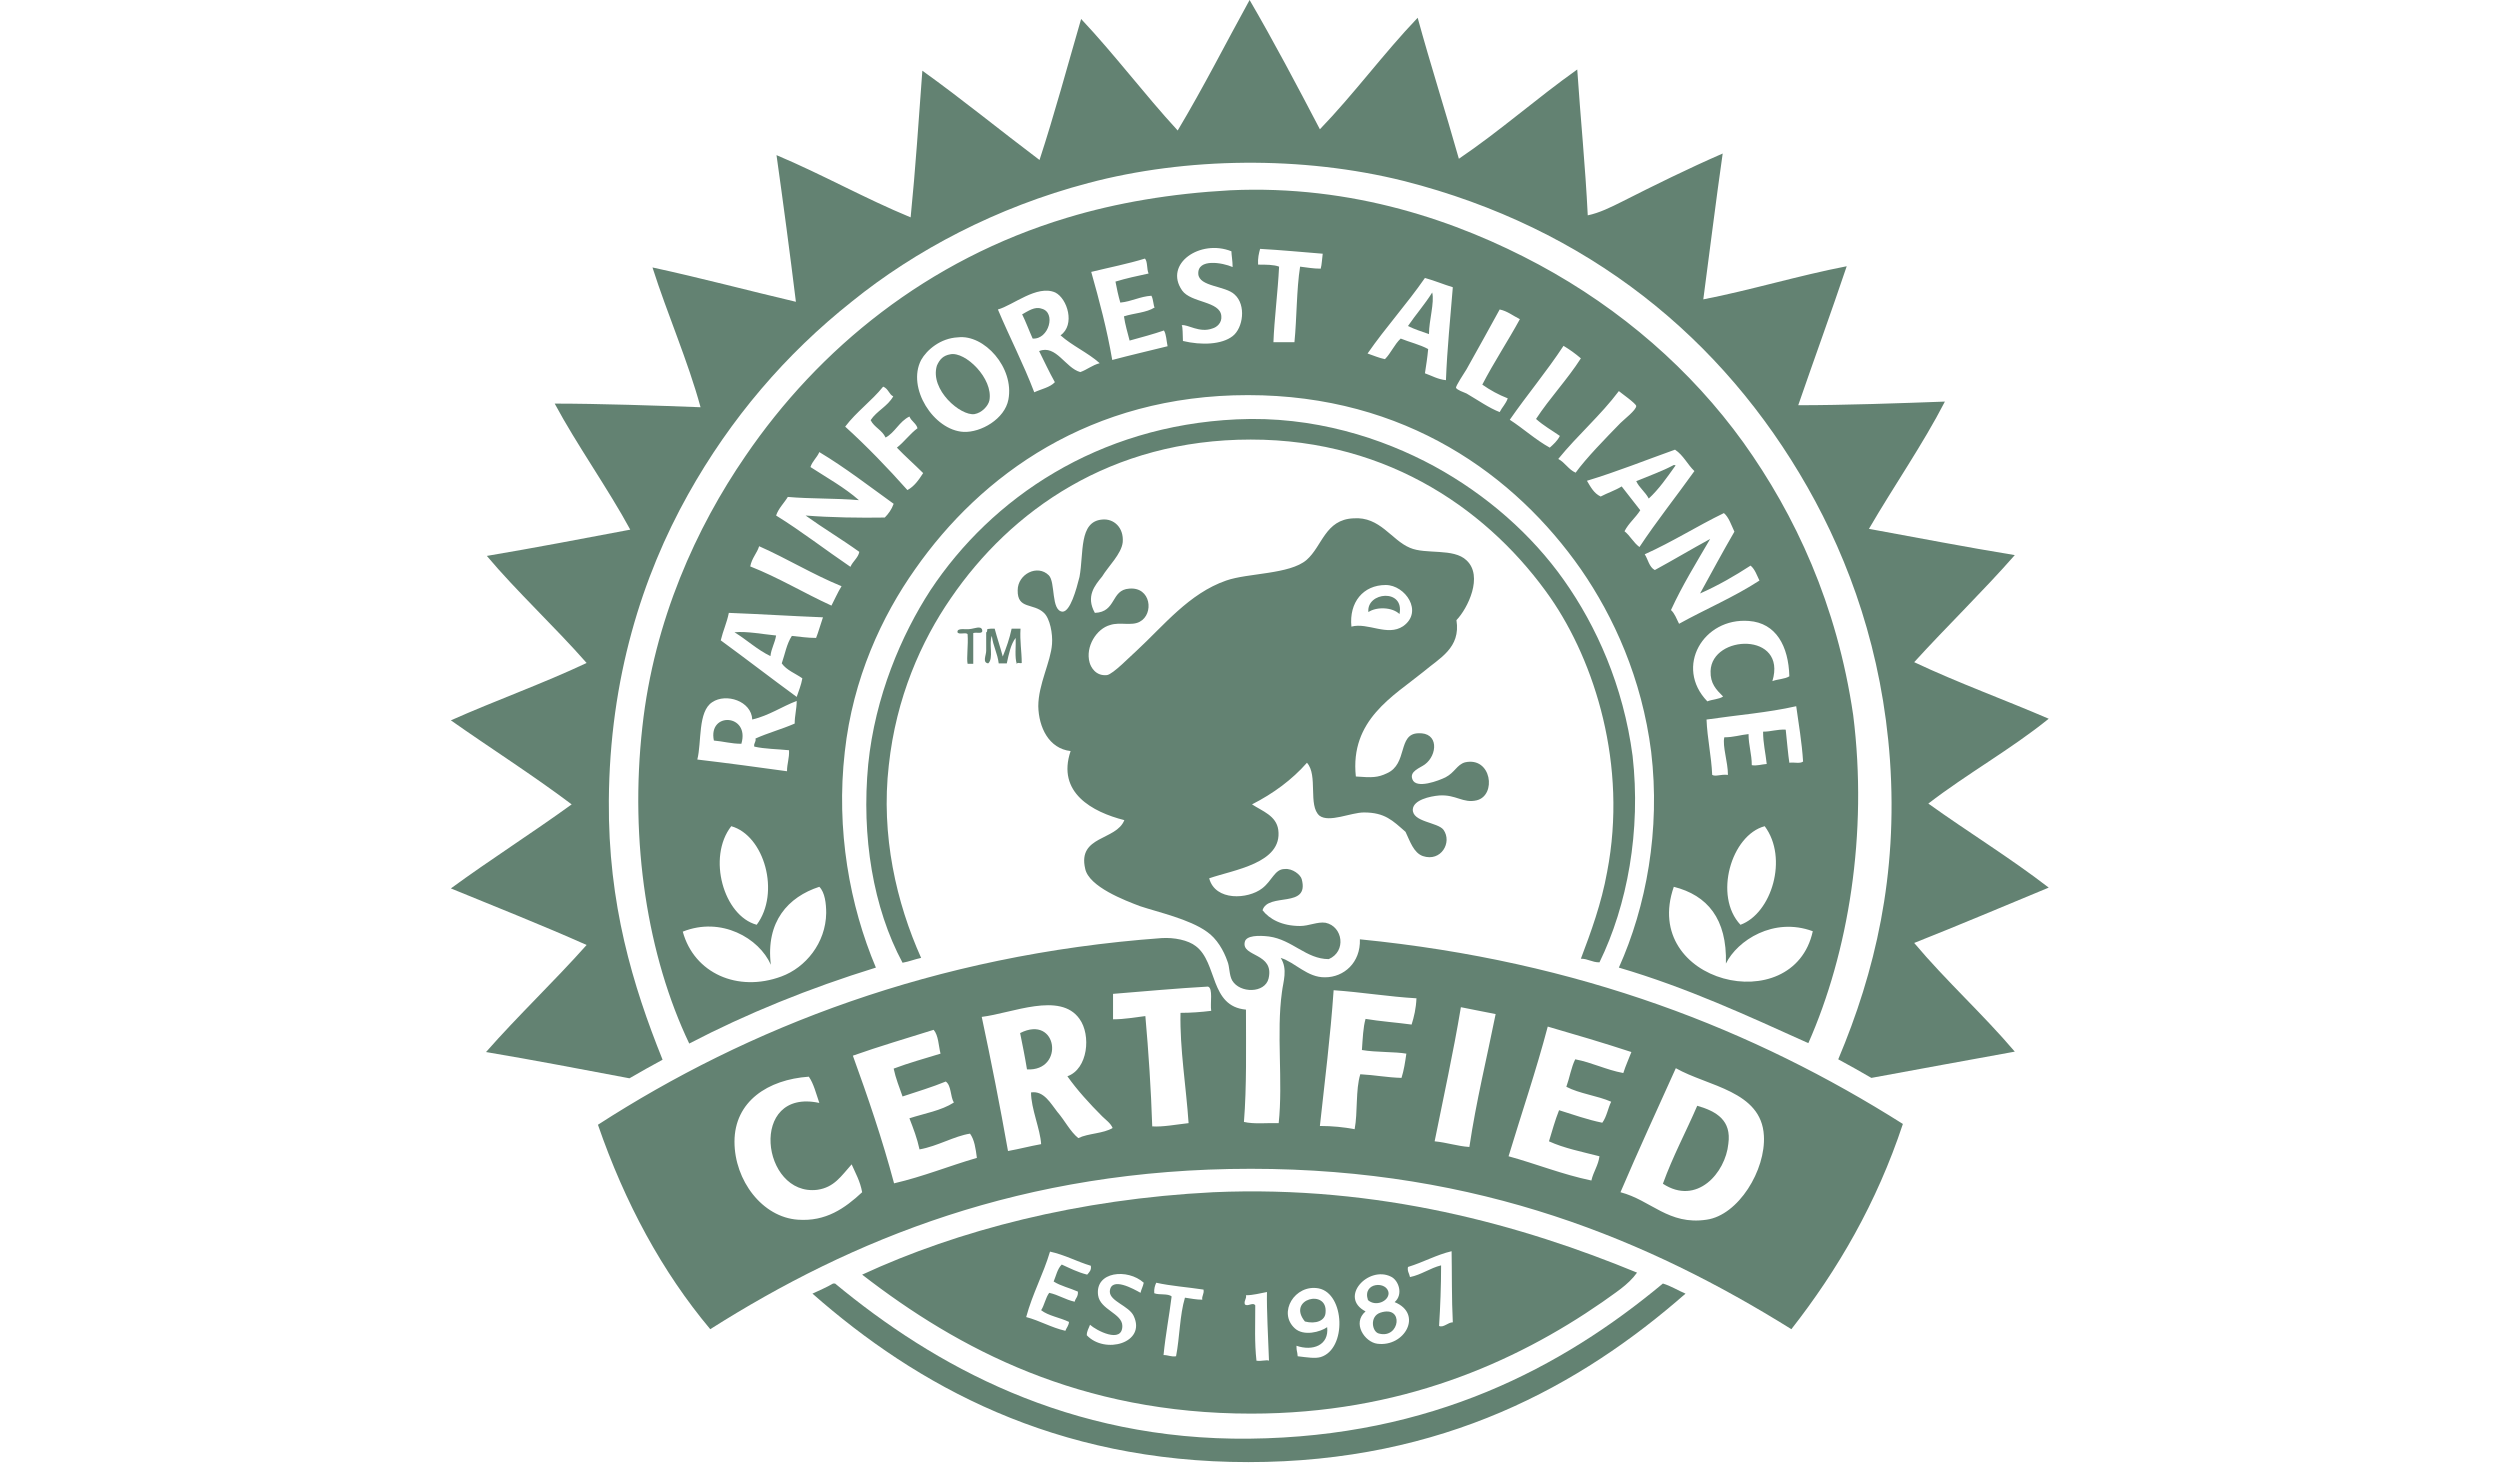 <?xml version="1.0" encoding="utf-8"?>
<!-- Generator: Adobe Illustrator 18.0.0, SVG Export Plug-In . SVG Version: 6.00 Build 0)  -->
<!DOCTYPE svg PUBLIC "-//W3C//DTD SVG 1.1//EN" "http://www.w3.org/Graphics/SVG/1.1/DTD/svg11.dtd">
<svg version="1.1" xmlns="http://www.w3.org/2000/svg" xmlns:xlink="http://www.w3.org/1999/xlink" x="0px" y="0px"
	 viewBox="0 0 618.8 364.3" enable-background="new 0 0 618.8 364.3" xml:space="preserve">
<g id="Layer_2">
</g>
<g id="Layer_1">
	<g>
		<path fill="#638272" d="M309.3,0c6,10.3,11.7,21.1,17.4,32c8.5-8.8,15.7-18.7,24.2-27.6c3.2,11.7,6.9,23.2,10.2,34.9
			c10.2-6.9,19.3-15,29.3-22.1c0.8,12,2,23.8,2.6,36.1c2.9-0.6,5.7-2,8.5-3.4c7.9-4,16.4-8.2,24.9-11.9c-1.7,11.9-3.2,24.1-4.8,36.1
			c11.4-2.2,23.6-5.9,35.5-8.2c-3.9,11.6-8,22.8-12,34.4c11.3,0,25.5-0.5,36.3-0.9c-5.4,10.5-12.7,21-18.8,31.5
			c12,2.2,23.9,4.5,36.1,6.5c-8,9.1-16.8,17.6-24.9,26.5c10.8,5.1,22.4,9.3,33.3,14c-9.4,7.6-20.2,13.6-29.8,21
			c9.9,7.1,20.2,13.4,29.8,20.8c-11.1,4.6-22.2,9.3-33.3,13.7c7.9,9.4,17,17.6,24.9,26.9c-11.9,2.2-23.8,4.3-35.5,6.5
			c-2.6-1.5-5.4-3.1-8.2-4.6c9.1-21.6,14.8-45.5,12.8-74.1c-1.9-26.7-10-49.2-20.4-67.5c-21-36.9-54.3-64.2-99.9-75.8
			c-25.2-6.3-54-5.9-78.1,0.5c-22.8,6-42.9,16.7-58.5,29.3c-16.4,13-30.1,29-40.6,47.8c-11.3,20.2-19.4,45.5-19.6,75.8
			c-0.2,25.5,5.9,45.7,13.3,64.1c-2.8,1.5-5.6,3.1-8.2,4.6c-11.7-2.2-23.6-4.5-35.5-6.5c8-9.1,16.8-17.4,24.9-26.5
			c-11-4.9-22.4-9.4-33.6-14c9.7-7.1,20.1-13.7,29.9-20.8c-9.7-7.3-20.1-13.9-29.9-20.8c11-4.9,22.8-9.1,33.6-14.2
			c-7.9-9-17.4-17.8-24.7-26.5c11.9-2,23.8-4.3,35.5-6.5c-5.4-10-13.3-21.1-18.7-31.2c10.7,0,25.9,0.5,36.1,0.9
			c-3.1-11.4-8.2-23-11.9-34.6c12,2.6,23.6,5.7,35.5,8.5c-1.5-12.2-3.1-24.2-4.8-36.3c11.4,4.8,21.8,10.7,33.2,15.4
			c1.2-11.9,2-24.2,2.9-36.3c9.9,7.1,19.3,14.8,29,22.1c3.7-11.3,6.9-23.2,10.3-34.9c8.3,8.8,15.7,18.7,23.9,27.6
			C297.9,21.6,303.4,10.7,309.3,0z"/>
		<path fill="#638272" d="M354.5,72.4c0.6,2.5-0.8,6.9-0.8,10.3c-1.7-0.6-3.6-1.2-5.2-2C350.4,77.9,352.7,75.3,354.5,72.4z"/>
		<path fill="#638272" d="M255.6,83.8c-0.9-2-1.7-4.2-2.6-6c1.5-0.8,3.1-2,4.8-1.4C261.5,77.3,259.6,84.1,255.6,83.8z"/>
		<path fill="#638272" d="M235.2,87.7c3.7-0.8,10.7,6,9.7,11.4c-0.3,1.4-1.9,3.1-3.7,3.4c-3.4,0.5-11.1-6-9.3-12
			C232.6,88.9,233.5,88,235.2,87.7z"/>
		<path fill="#638272" d="M395.9,238.2c-1.9,0-2.8-0.9-4.6-0.9c2.5-6.6,5.1-13.7,6.5-21.5c5.1-26.5-3.1-52-14-67.8
			c-14.5-20.8-39.4-39.2-74.2-39.2c-34.7,0-59.4,17.6-74.2,39.2c-7.4,10.7-13.6,24.7-15.4,41.4c-2,17.4,1.9,34.1,8,47.7
			c-1.5,0.3-2.9,0.9-4.6,1.2c-7.3-13.6-10.2-31.3-8.5-49.1c1.7-16.8,8.2-32,15.4-43.1c15.1-22.8,41.4-40.7,75.8-42.3
			c19-0.9,36,4.6,48.9,11.6c13,7.1,24.2,17,32.1,28.2c8,11.3,14.7,26.1,17,43.5C406.2,205.6,402.8,224.1,395.9,238.2z"/>
		<path fill="#638272" d="M414.3,115.1c0.5,0,0.5,0.2,0.3,0.3c-2,2.8-4,5.7-6.5,8c-0.9-1.7-2.3-2.6-3.1-4.3
			C408.1,117.8,411.3,116.7,414.3,115.1z"/>
		<path fill="#638272" d="M271,151.7c5.4-0.2,3.9-5.7,8.5-6c5.4-0.5,6.2,6.3,2.6,8.2c-2,1.1-4.9,0-7.3,0.8c-3.4,0.9-6.2,5.4-5.1,9.3
			c0.3,1.1,1.5,3.4,4.3,3.1c1.5-0.2,5.9-4.8,7.3-6c6.8-6.3,13-14.2,22.2-17.4c5.4-1.9,15.7-1.5,19.9-5.1c3.9-3.4,4.6-10,11.6-10.3
			c6.6-0.5,9.4,5.4,14,7.3c3.9,1.7,10.8,0,14,3.1c4.2,3.9,0.3,11.9-2.5,14.8c1.1,6.9-4.2,9.4-8.2,12.8c-7.4,6-18.2,11.9-16.7,25.9
			c4,0.3,5.4,0.3,7.7-0.8c5.2-2.3,2.6-9.7,7.7-9.9c5.2-0.3,4.8,5.4,1.7,7.7c-1.2,0.9-3.9,1.7-3.1,3.7c0.9,2.5,6.6,0.3,8.2-0.5
			c2.3-1.2,2.8-3.1,4.8-3.7c6.6-1.5,7.9,8.2,2.9,9.4c-3.4,0.8-5.1-1.5-9.3-1.2c-2.3,0.2-6.3,1.1-6.5,3.4c-0.2,3.2,6.2,3.2,7.6,5.1
			c2.2,3.1-0.6,8-5.1,6.5c-2.3-0.8-3.2-3.7-4.3-6c-3.2-2.8-5.1-4.8-10.3-4.8c-3.2,0-8.6,2.6-11,0.8c-2.9-2.5-0.3-10-3.1-13.1
			c-3.7,4.2-8.3,7.6-13.6,10.3c2.6,1.7,6,2.8,6.5,6.3c1.1,8.3-11.1,9.9-17.1,12c1.5,5.7,9.6,5.2,13.1,2.5c2.5-1.9,3.1-4.8,5.6-4.8
			c1.9-0.2,3.9,1.4,4.2,2.5c2,7.4-8.3,3.2-9.7,7.7c1.7,2.2,4.8,3.9,9.3,3.9c2.2,0,4.3-1.1,6.3-0.8c4.3,0.9,5.2,7.1,0.8,9
			c-5.6,0-9-4.8-14.8-5.6c-2.5-0.3-5.7-0.3-6,1.4c-0.8,3.7,7.4,2.6,5.9,9c-0.9,3.7-7.1,3.7-9,0.5c-0.8-1.4-0.6-3.4-1.2-4.8
			c-0.9-2.6-2.6-5.6-5.1-7.3c-4.3-3.1-12-4.8-16.5-6.3c-3.7-1.4-12.7-4.8-13.6-9.3c-1.9-8.2,7.7-6.9,9.7-12
			c-7.9-2-16.8-6.8-13.3-17.1c-5.4-0.6-7.9-5.9-8-11.1c0-5.4,3.1-11,3.4-15.4c0.2-2.5-0.5-6.3-2-7.7c-2.6-2.5-6.6-0.8-6.5-5.6
			c0-4,4.9-6.5,7.7-3.7c1.7,1.7,0.5,8.8,3.4,9c1.9,0,3.4-5.4,4.2-8.6c1.1-5.9-0.2-13.7,5.6-14.2c2.9-0.3,5.4,2,5.1,5.6
			c-0.3,2.9-3.6,6-5.1,8.5C271,144.9,268.7,147.6,271,151.7z M347.3,155c5.1-3.6,0.5-10.2-4.3-10.2c-5.6,0-9.1,4.3-8.5,10.3
			C338.6,154,343.4,157.6,347.3,155z"/>
		<path fill="#638272" d="M346.4,152c-1.7-1.7-5.6-1.9-7.7-0.5C338.2,146.5,347.7,145.6,346.4,152z"/>
		<path fill="#638272" d="M243.1,155.9c0.3,1.2-1.4,0.5-2.2,0.8c0,2.5,0,4.9,0,7.6c-0.5,0-0.9,0-1.4,0c-0.3-1.4,0.2-4.6,0-7.3
			c-0.3-0.6-2.2,0.2-2.5-0.5c-0.2-1.2,2.2-0.6,3.1-0.8C241.2,155.6,242.8,154.8,243.1,155.9z"/>
		<path fill="#638272" d="M246.2,155.6c0.6,2.3,1.4,4.6,2,6.9c0.9-2.2,1.7-4.5,2.2-6.9c0.8,0,1.4,0,2.2,0c-0.2,3.1,0.3,5.6,0.3,8.5
			c-0.3,0.2-1.2-0.3-1.2,0.3c-0.6-1.7-0.2-4.5-0.3-6.5c-1.2,1.5-1.7,4-2.2,6.3c-0.6,0-1.2,0-2,0c-0.3-2.5-1.4-4.3-1.7-6.8
			c-0.8,1.9,0.5,5.6-0.9,6.8c-1.5-0.2-0.5-2-0.5-3.1c0-1.5,0-3.2,0-4.6c0.3,0,0.2-0.5,0.3-0.8C244.9,155.6,245.6,155.6,246.2,155.6z
			"/>
		<path fill="#638272" d="M181.8,156.5c3.1-0.3,7.1,0.5,10.3,0.8c-0.3,1.9-1.2,3.2-1.4,5.1C187.4,160.8,184.9,158.4,181.8,156.5z"/>
		<path fill="#638272" d="M183.5,184.1c-2.5,0-4.5-0.6-6.8-0.8C175.2,176.1,185.7,176.7,183.5,184.1z"/>
		<path fill="#638272" d="M308.4,249.9c0,9.4,0.2,19-0.5,27.8c2.5,0.6,5.9,0.2,8.6,0.3c1.1-10.3-0.6-22.4,0.8-32.4
			c0.3-2.6,1.5-5.7-0.3-8.5c3.6,1.1,6.6,4.9,11,4.8c4.6,0,8.8-3.6,8.6-9.4c54.6,5.4,97.7,22.5,134.4,45.7
			c-6.5,19.6-16.1,36.1-27.6,50.8c-35-21.8-77-39.7-133.8-39.7c-56.6,0-98.9,17.6-133.8,39.7c-11.9-14.2-21.1-31.2-27.8-50.6
			c37-23.9,83.2-42.1,139.5-46.2c3.1-0.2,6.6,0.5,8.5,2C301.4,238.3,299.4,249.1,308.4,249.9z M275.5,246c0,2.2,0,4.2,0,6.3
			c2.9,0,5.4-0.5,8-0.8c0.8,9,1.4,18.1,1.7,27.3c2.5,0.2,6.2-0.5,9-0.8c-0.6-9-2.2-18.4-2-27.3c2.6,0,5.2-0.2,7.6-0.5
			c-0.3-1.9,0.5-5.6-0.8-6C291.7,244.6,282.9,245.4,275.5,246z M330.1,245.1c-0.8,11.6-2.2,22.5-3.4,33.6c3.1,0,6,0.3,8.6,0.8
			c0.8-4.2,0.2-9.7,1.4-13.6c3.7,0.2,6.6,0.8,10.2,0.9c0.6-1.9,0.9-3.9,1.2-6c-2.8-0.5-7.6-0.3-11-0.9c0.2-2.8,0.3-5.6,0.9-7.7
			c3.6,0.6,7.7,0.9,11.4,1.4c0.6-1.9,1.1-4,1.2-6.5C343.7,246.7,337.2,245.6,330.1,245.1z M267.2,252.2c-4.8-6.8-16.7-1.4-24.2-0.5
			c2.3,10.8,4.5,21.9,6.5,33.2c2.8-0.5,5.4-1.2,8.2-1.7c-0.2-3.7-2.5-8.8-2.5-12.8c3.2-0.5,4.9,2.8,6.5,4.8c1.9,2.2,3.2,4.9,5.2,6.5
			c2.5-1.2,6.2-1.1,8.5-2.5c-0.5-1.2-1.7-2-2.6-2.9c-3.1-3.1-6.2-6.5-8.6-9.9C269.3,264.6,270.1,256.2,267.2,252.2z M361.6,249.3
			c-1.9,11.4-4.3,22.2-6.5,33.2c3.1,0.3,5.6,1.2,8.6,1.4c1.7-11.4,4.3-21.9,6.5-32.9C367.3,250.4,364.4,249.9,361.6,249.3z
			 M383.1,254.1c-2.9,11-6.5,21.5-9.7,32.1c6.9,1.9,13.3,4.5,20.5,6c0.5-2.2,1.7-3.7,2-6c-4.3-1.1-8.8-2-12.5-3.7
			c0.8-2.6,1.5-5.2,2.5-7.7c3.6,1.1,6.8,2.3,10.7,3.1c1.1-1.5,1.4-3.6,2.2-5.2c-3.4-1.5-7.9-2-11.1-3.7c0.8-2.2,1.2-4.8,2.2-6.8
			c4.2,0.8,7.6,2.6,11.9,3.4c0.6-1.9,1.4-3.6,2-5.2C396.8,258.1,390,256.1,383.1,254.1z M211.1,261.3c3.7,10.2,7.3,20.7,10.2,31.6
			c7.3-1.7,13.6-4.3,20.5-6.3c-0.3-2.3-0.6-4.5-1.7-6c-3.9,0.6-8,3.1-12.5,3.9c-0.6-2.8-1.5-5.1-2.5-7.7c3.7-1.2,7.9-1.9,11-3.9
			c-0.9-1.5-0.6-4.2-2-5.2c-3.4,1.4-7.1,2.5-10.7,3.7c-0.8-2.3-1.7-4.5-2.2-6.9c3.7-1.4,7.7-2.5,11.6-3.7c-0.5-2-0.5-4.5-1.7-5.9
			C224.4,257,217.6,259,211.1,261.3z M422.4,301.9c7.9-1.1,14.7-12.3,14.2-20.8c-0.6-11.1-13.9-12.2-21.8-16.7
			c-4.6,10.2-9.3,20.4-13.7,30.7C408.7,297.1,413,303.3,422.4,301.9z M181.8,282.6c0,9.6,6.9,18.7,15.7,19.3
			c6.9,0.5,11.6-2.8,15.9-6.8c-0.5-2.8-1.7-4.8-2.6-6.9c-2.6,2.9-4.3,5.7-8.5,6.3c-13.9,1.7-17.1-25.3,0.5-21.5
			c-0.8-2.3-1.4-4.8-2.6-6.5C190.1,267.2,181.8,272.6,181.8,282.6z"/>
		<path fill="#638272" d="M254.2,264.7c-0.5-3.1-1.1-6-1.7-9C261.8,251,263.6,265.2,254.2,264.7z"/>
		<path fill="#638272" d="M411.6,293c2.5-6.9,5.7-12.8,8.5-19.3c4.9,1.4,8.5,3.7,7.7,9.4C427.1,290.3,420,298.5,411.6,293z"/>
		<path fill="#638272" d="M405.2,315c-2.2,3.1-5.6,5.1-8.6,7.3c-21.8,15.1-50.2,27.6-86.9,27.6c-42.3,0-72.4-15.9-96.3-34.4
			c23.8-11,53.4-18.7,86.9-20.4C341.4,293.3,376.8,303.3,405.2,315z M348.5,313.6c-0.2,1.1,0.3,1.5,0.5,2.5c2.9-0.6,4.9-2.2,7.7-2.9
			c0,5.2-0.2,10.2-0.5,15c1.1,0.5,2.2-0.9,3.4-0.9c-0.3-5.7-0.2-12.5-0.3-17.6C355.5,310.6,352.4,312.4,348.5,313.6z M259.9,309.8
			c-1.7,5.7-4.3,10.3-5.9,16.2c3.4,0.9,6.2,2.6,9.7,3.4c0.3-0.8,0.8-1.2,0.9-2.2c-2.3-1.1-5.1-1.5-6.9-2.9c0.8-1.2,1.1-3.1,2-4.3
			c2.3,0.5,4,1.7,6.3,2.2c0.2-0.9,0.9-1.2,0.8-2.5c-2-0.9-4.3-1.4-6-2.5c0.6-1.4,0.9-3.1,2-4.2c2,0.9,3.9,1.9,6.3,2.5
			c0.5-0.6,1.1-1.1,0.9-2.2C266.6,312.3,263.6,310.6,259.9,309.8z M271.8,320.6c0.5,3.6,6,4.5,6,7.6c0,4.5-6.5,1.1-8-0.3
			c-0.3,0.9-0.8,1.5-0.8,2.6c4.5,4.8,14.8,1.9,11.6-4.8c-1.2-2.5-5.9-3.6-5.9-6c0.2-3.9,6-0.6,7.6,0.3c0.2-0.9,0.6-1.5,0.8-2.5
			C279.1,313.9,271,314.7,271.8,320.6z M344.3,316c-5.6-2.8-13,5.1-6.3,8.6c-3.4,2.9-0.2,7.6,2.9,8c6.8,0.9,11.4-7.4,4.3-10.3
			C347.4,320.4,346.2,316.9,344.3,316z M286.2,317.5c-0.3,0.6-0.6,1.5-0.5,2.6c1.2,0.5,3.4,0,4.3,0.8c-0.6,4.9-1.5,9.4-2,14.5
			c1.2,0,1.9,0.5,3.1,0.3c0.9-4.6,0.9-10.2,2.2-14.5c1.4,0.2,2.8,0.5,4.3,0.5c-0.2-0.9,0.5-1.4,0.3-2.5
			C294,318.6,289.7,318.3,286.2,317.5z M326.9,335.9c6.5-2,6-15.7-0.5-17c-5.9-1.1-10.2,6-5.9,9.9c2.2,2,6.3,0.9,8-0.3
			c0.5,4.5-3.6,6-7.6,4.6c0,1.5,0.2,1.2,0.3,2.6C323.7,336,325.5,336.3,326.9,335.9z M308.4,320.6c0.2,0.9-0.5,1.2-0.3,2.2
			c0.6,0.8,2-0.6,2.6,0.3c0,5.1-0.2,9.1,0.3,13.7c1.2,0.2,2.6-0.3,3.1,0c-0.2-5.6-0.6-12.7-0.5-17
			C311.9,320.1,310.2,320.6,308.4,320.6z"/>
		<path fill="#638272" d="M206.2,317.7c0.2,0,0.3,0,0.5,0c24.4,20.2,57.7,38.9,102.6,38.4c45.1-0.5,77.3-17.6,102.3-38.4
			c2,0.6,3.7,1.7,5.6,2.5c-25.9,22.7-60,41.7-108.2,41.7c-48,0-82.1-19-107.9-41.7C202.8,319.4,204.7,318.6,206.2,317.7z"/>
		<path fill="#638272" d="M338.6,321.8c-1.5-4.5,4.9-4.8,5.1-1.7C343.7,322.1,340.5,323.5,338.6,321.8z"/>
		<path fill="#638272" d="M323,327.1c-4.6-5.6,5.7-8.2,5.1-2.2C328,326.9,325.7,327.8,323,327.1z"/>
		<path fill="#638272" d="M341.7,324.9c5.9-1.9,4.8,6.5-0.3,5.2C339.6,329.8,338.9,325.8,341.7,324.9z"/>
		<path fill="#638272" d="M447.6,258.2c-15.1-6.8-29.9-13.7-46.9-18.7c6.8-15.1,10.3-34.1,8-53.4c-2.3-18.2-9.3-33.5-17.4-45.2
			c-16.2-23.2-43.4-43.1-82.4-43.1s-66.1,19.8-82.4,43.1c-8.2,11.6-15.4,27-17.4,45.2c-2.2,19.3,1.2,38,7.7,53.4
			c-16.5,5.1-32,11.4-46.2,18.8c-10.3-21.6-14.8-49.9-11.6-78.4c2.9-26.4,13.4-49.4,25.5-67c18.2-26.7,45.1-48.6,79.6-59
			c12.2-3.7,25.8-6,40.4-6.8c30.3-1.4,56.3,7.6,76.4,18.4c20.4,11,37.7,26.1,50.6,44c12.8,17.9,23.2,40.1,27.2,67.5
			C462.4,206.4,457.5,235.8,447.6,258.2z M413.6,151c0.9,0.8,1.4,2.2,2,3.4c6.5-3.6,13.6-6.6,19.9-10.7c-0.6-1.2-1.1-2.8-2.2-3.7
			c-4,2.6-8,4.9-12.5,6.9c2.8-5.1,5.6-10.3,8.5-15.3c-0.8-1.7-1.4-3.6-2.6-4.6c-6.6,3.2-12.7,7.1-19.6,10.2c0.8,1.2,1.1,3.2,2.5,3.9
			c4.6-2.5,9.1-5.2,13.7-7.7C419.8,139.4,416.4,144.9,413.6,151z M292.6,71.9c2.2,3.1,9.4,2.6,9.7,6.3c0.2,1.7-1.1,2.8-2.2,3.1
			c-3.2,1.2-6.2-1.1-7.6-0.8c0.3,0.5,0.2,2.3,0.3,3.9c4.6,1.1,9.6,0.9,12.3-1.2c2.6-2,3.4-7.7,0.5-10.3c-2.3-2.2-8.8-1.9-9-5.1
			c-0.2-3.9,6-2.8,8.5-1.7c0-1.5-0.3-3.1-0.3-3.9C297.1,59.1,288,65.3,292.6,71.9z M311.9,61.6c-0.3,1.1-0.6,2.3-0.5,3.9
			c2,0,3.9,0,5.2,0.5c-0.3,6.2-1.2,13.1-1.4,18.7c1.7,0,3.6,0,5.2,0c0.6-6,0.5-13,1.4-18.7c1.7,0.2,3.2,0.5,5.1,0.5
			c0.3-1.1,0.3-2.3,0.5-3.7C322.4,62.4,317.2,61.9,311.9,61.6z M270.1,67.3c2,7.1,3.9,14.2,5.2,21.8c4.5-1.2,9.3-2.3,13.7-3.4
			c-0.3-1.4-0.3-2.9-0.9-3.9c-2.6,0.9-5.6,1.7-8.5,2.5c-0.5-2-1.1-3.9-1.4-6c2.5-0.8,5.6-0.9,7.6-2.2c-0.3-0.3-0.3-2-0.8-2.9
			c-2.9,0.2-4.8,1.4-7.7,1.7c-0.5-1.7-0.9-3.6-1.2-5.2c2.6-0.8,5.4-1.4,8.2-2c-0.5-1.1-0.2-2.9-0.9-3.7
			C279.2,65.3,274.6,66.2,270.1,67.3z M352.7,68.8c-4.5,6.5-9.7,12.2-14.2,18.7c1.5,0.5,2.8,1.1,4.3,1.4c1.5-1.5,2.3-3.6,3.9-5.1
			c2.2,0.9,4.8,1.5,6.8,2.6c-0.2,2.2-0.5,4-0.8,6c1.7,0.6,3.2,1.5,5.2,1.7c0.3-7.9,1.1-15.4,1.7-23
			C357.3,70.4,355.2,69.5,352.7,68.8z M261.2,72.4c-4.5-2-10.5,3.2-14.2,4.2c2.9,6.9,6.3,13.4,9,20.5c1.7-0.8,3.9-1.2,5.1-2.5
			c-1.4-2.5-2.6-5.1-3.9-7.7c4.2-1.7,6.5,4.2,10.2,5.2c1.7-0.6,2.9-1.7,4.8-2.2c-2.9-2.6-6.8-4.3-9.7-6.9
			C266.2,80.4,264.2,73.9,261.2,72.4z M371.2,76.6c-2.2,4-5.6,10.2-8.2,14.8c-0.5,0.8-2.8,4.3-2.6,4.6c0.2,0.5,1.9,1.1,2.6,1.4
			c2.9,1.7,5.6,3.6,8.2,4.6c0.6-1.2,1.5-2,2-3.4c-2.3-0.9-4.3-2-6.3-3.4c2.9-5.6,6.3-10.7,9.3-16.2C374.4,78.1,373.1,77,371.2,76.6z
			 M228,89.1c-3.6,6.9,3.1,17.4,10.5,17.8c4.3,0.2,10.2-3.2,11.1-8c1.5-7.9-6-16.2-12.5-15.4C232.8,83.7,229.4,86.6,228,89.1z
			 M373.7,103.9c3.4,2.2,6.3,4.9,9.9,6.9c0.9-0.8,1.9-1.7,2.5-2.9c-2-1.4-4-2.5-5.9-4.2c3.4-5.2,7.7-9.7,11.1-15
			c-1.4-1.2-2.8-2.2-4.3-3.1C382.8,92,378,97.7,373.7,103.9z M218.6,95.7c-2.9,3.6-6.6,6.2-9.4,9.9c5.4,4.9,10.5,10.2,15.4,15.7
			c1.7-0.9,2.8-2.5,3.9-4.2c-2.2-2.2-4.5-4.2-6.5-6.3c1.9-1.5,3.2-3.4,5.1-4.8c-0.3-1.2-1.5-1.7-2-2.9c-2.5,1.2-3.6,4-5.9,5.2
			c-0.9-1.9-2.8-2.5-3.7-4.3c1.5-2.3,4.2-3.4,5.6-5.9C220.1,97.7,219.9,96.2,218.6,95.7z M385.7,113.6c1.7,0.9,2.5,2.6,4.3,3.4
			c2.6-3.6,7.4-8.5,11.1-12.3c0.9-0.9,3.9-3.2,3.9-4.2c0-0.6-4-3.4-4.3-3.7C396.2,102.8,390.5,107.7,385.7,113.6z M414.6,111.3
			c-7.3,2.6-14.2,5.4-21.8,7.7c0.9,1.5,1.7,3.1,3.4,3.9c1.7-0.9,3.6-1.5,5.2-2.5c1.5,2,3.1,3.9,4.6,5.9c-1.2,1.9-2.9,3.2-3.9,5.2
			c1.4,1.1,2.2,2.8,3.7,3.9c4.3-6.5,9.1-12.5,13.6-18.8C417.7,115,416.7,112.7,414.6,111.3z M202.8,111.9c-0.6,1.4-1.7,2.2-2.2,3.7
			c4,2.6,8.5,5.1,12,8.2c-5.7-0.5-12-0.3-17.6-0.8c-0.9,1.5-2.3,2.8-2.9,4.6c6.3,3.9,12.2,8.5,18.4,12.7c0.6-1.4,1.9-2.2,2.2-3.7
			c-4.3-3.1-9-5.9-13.3-9c6.2,0.5,13.7,0.6,19.6,0.5c0.9-0.9,1.7-2,2.2-3.4C215.2,120.4,209.3,115.8,202.8,111.9z M185.7,140.2
			c7.1,2.8,13.3,6.6,20.1,9.7c0.8-1.5,1.5-3.2,2.5-4.8c-7.1-2.9-13.4-6.8-20.4-9.9C187.4,136.9,186.1,138.1,185.7,140.2z
			 M180.4,151.7c-0.5,2.5-1.4,4.3-2,6.8c6.3,4.6,12.5,9.4,18.8,14c0.5-1.5,1.1-2.9,1.4-4.6c-1.7-1.2-3.9-2-5.1-3.7
			c0.8-2.3,1.2-4.8,2.5-6.8c2,0.2,3.9,0.5,6,0.5c0.6-1.5,1.1-3.4,1.7-5.1C196,152.5,188.3,152,180.4,151.7z M432.9,153.7
			c-11.3-0.9-18.5,11.4-10.3,19.9c1.2-0.5,2.9-0.5,3.9-1.2c-1.7-1.7-3.2-3.2-3.1-6.3c0.3-9.1,19-9.7,15.3,2.5
			c1.2-0.5,3.1-0.5,4.2-1.2C442.7,159.9,439.6,154.2,432.9,153.7z M176.3,173.8c-3.6,2.3-2.6,9.9-3.7,14.2c7.6,0.9,15,1.9,22.2,2.9
			c0-1.9,0.6-3.2,0.5-5.2c-2.9-0.3-6-0.3-8.6-0.9c-0.2-0.9,0.5-1.1,0.3-2c3.1-1.4,6.5-2.3,9.7-3.7c0-2,0.5-3.6,0.5-5.6
			c-3.7,1.4-6.8,3.6-11,4.6C186,173.5,179.7,171.5,176.3,173.8z M422.4,178.1c0.2,4.8,1.2,9,1.4,13.7c0.9,0.5,2-0.2,3.9,0
			c0-3.2-1.4-7.1-0.9-9.3c2.3,0,4-0.6,6-0.8c0,2.8,0.8,4.9,0.8,7.7c1.4,0.2,2.3-0.2,3.7-0.3c-0.3-2.8-0.9-5.1-0.9-8
			c2,0,3.4-0.6,5.6-0.5c0.3,2.8,0.6,6.3,0.9,8.2c1.1-0.2,2.6,0.3,3.4-0.3c-0.3-4.8-1.1-9.3-1.7-13.7
			C437.6,176.4,429.9,177,422.4,178.1z M181,204.5c-6,7.7-1.9,22.2,6.3,24.4C193.2,221,189.2,206.8,181,204.5z M436.8,204.5
			c-8.3,2.2-12.7,17.3-6,24.4C438.5,226.1,442.7,212.4,436.8,204.5z M190.8,238.8c-2.9-6.6-12.3-12-21.8-8.2
			c2.8,10.3,13.6,15.1,24.4,11.1c6-2.2,11-8.3,11.1-15.7c0-2.3-0.3-5.1-1.7-6.5C195.1,222,189.5,228.1,190.8,238.8z M414.3,219.5
			c-8.3,23.8,29.6,33,34.4,11c-9.7-3.6-18.7,2.3-21.5,8C427.5,227.4,422.6,221.6,414.3,219.5z"/>
	</g>
</g>
</svg>
